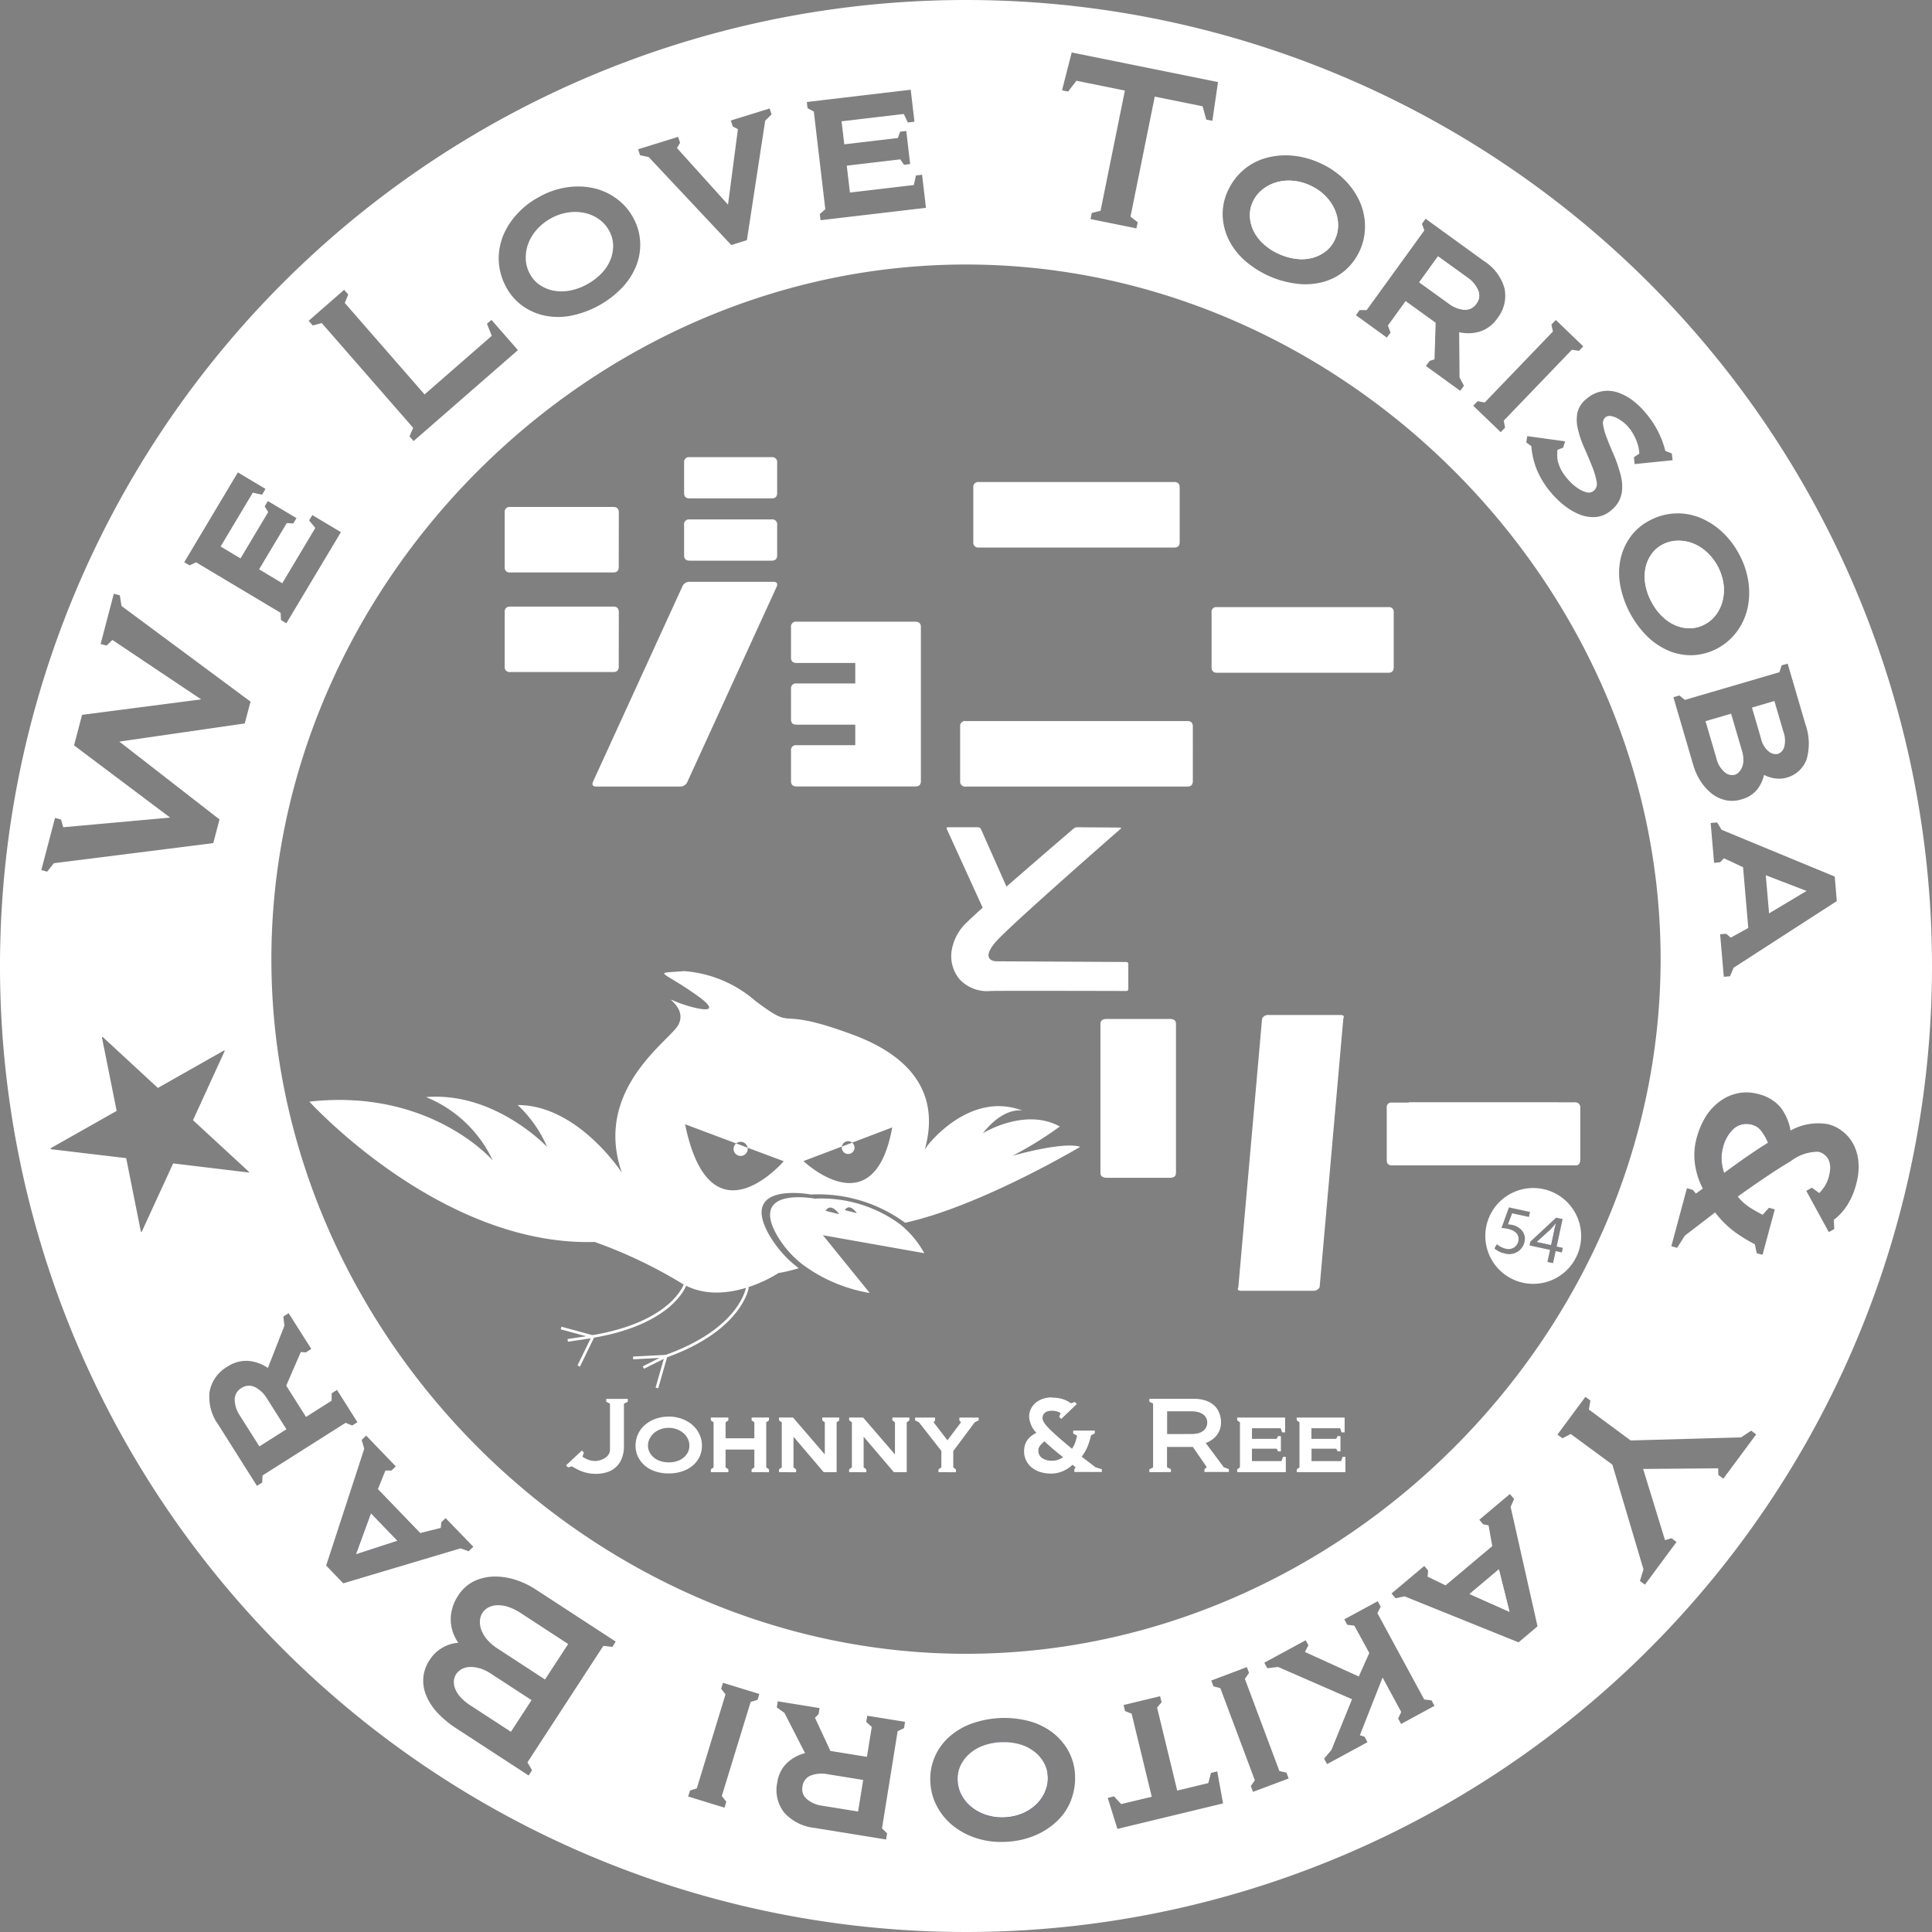 <svg id="logo" xmlns="http://www.w3.org/2000/svg" xmlns:xlink="http://www.w3.org/1999/xlink" width="100" height="100" viewBox="0 0 100 100">
  <rect x="0" y="0" width="100" height="100" fill="#808080" stroke="none"/>
  <defs>
    <clipPath id="clip-path">
      <rect id="長方形_15" data-name="長方形 15" width="100" height="100" fill="none"/>
    </clipPath>
  </defs>
  <g id="グループ_20" data-name="グループ 20" clip-path="url(#clip-path)">
    <path id="パス_19" data-name="パス 19" d="M174.05,130.421c0,.191-.09.286-.273.286H163.654a.253.253,0,0,1-.286-.286V127.6a.252.252,0,0,1,.286-.284h10.123c.183,0,.273.094.273.284Zm.681,12.37c0,.191-.091.287-.273.287H162.974a.254.254,0,0,1-.287-.287v-2.817a.254.254,0,0,1,.287-.286h11.484c.182,0,.273.1.273.286Zm-29.715-11.079c0,.189-.092.284-.273.284H139.4a.252.252,0,0,1-.287-.284v-2.818a.254.254,0,0,1,.287-.287h5.347c.181,0,.273.1.273.287Zm0,5.154c0,.189-.092.285-.273.285H139.4a.253.253,0,0,1-.287-.285v-2.817a.254.254,0,0,1,.287-.286h5.347c.181,0,.273.1.273.286Zm8.171-4.125-4.611,10.078a.4.4,0,0,1-.4.259h-4.325c-.181,0-.236-.087-.163-.259L148.3,132.74a.394.394,0,0,1,.4-.259h4.311c.19,0,.249.087.177.259m-.259-3.489a.252.252,0,0,1,.286.287v1.575c0,.182-.094.273-.286.273h-4.244c-.19,0-.286-.092-.286-.273v-1.575a.253.253,0,0,1,.286-.287Zm0-3.223a.253.253,0,0,1,.286.287v1.574c0,.183-.094.274-.286.274h-4.244c-.19,0-.286-.092-.286-.274v-1.574a.253.253,0,0,1,.286-.287Zm32.2,10.871c0,.193-.091.288-.272.288h-8.886c-.181,0-.27-.1-.27-.288v-2.834a.24.24,0,0,1,.27-.275h8.886a.242.242,0,0,1,.272.275Zm0,0c0,.193-.091.288-.272.288h-8.886c-.181,0-.27-.1-.27-.288v-2.834a.24.24,0,0,1,.27-.275h8.886a.242.242,0,0,1,.272.275Zm0,0c0,.193-.091.288-.272.288h-8.886c-.181,0-.27-.1-.27-.288v-2.834a.24.24,0,0,1,.27-.275h8.886a.242.242,0,0,1,.272.275Zm0,0c0,.193-.091.288-.272.288h-8.886c-.181,0-.27-.1-.27-.288v-2.834a.24.24,0,0,1,.27-.275h8.886a.242.242,0,0,1,.272.275Zm-24.474-2.078V142.8c0,.181-.093.272-.286.272h-6.15c-.191,0-.286-.09-.286-.272v-1.576a.254.254,0,0,1,.286-.288h3.04v-1.06h-3.04q-.286,0-.286-.272v-1.575a.253.253,0,0,1,.286-.288h3.04v-1.06h-3.04c-.191,0-.286-.092-.286-.273v-1.576a.253.253,0,0,1,.286-.287h6.15c.193,0,.286.092.286.273" transform="translate(-112.99 -102.366)" fill="#fff"/>
    <path id="パス_20" data-name="パス 20" d="M185.776,354.836s-.292,2.168-4.219,3.575l-.469,1.641" transform="translate(-147.087 -288.212)" fill="none" stroke="#fff" stroke-width="0.141"/>
    <path id="パス_21" data-name="パス 21" d="M175.068,374.461l1.171-.586-1.7.088" transform="translate(-141.769 -303.677)" fill="none" stroke="#fff" stroke-width="0.141"/>
    <path id="パス_22" data-name="パス 22" d="M165.027,354.212s-.646,1.966-4.754,2.667l-.747,1.534" transform="translate(-129.573 -287.705)" fill="none" stroke="#fff" stroke-width="0.141"/>
    <path id="パス_23" data-name="パス 23" d="M155.005,366.74l1.3-.192-1.642-.446" transform="translate(-125.621 -297.363)" fill="none" stroke="#fff" stroke-width="0.141"/>
    <path id="パス_24" data-name="パス 24" d="M232.39,315.591a.329.329,0,0,0,.207-.585l-.531.2a.323.323,0,0,0,.324.383" transform="translate(-188.489 -255.861)" fill="#fff"/>
    <path id="パス_25" data-name="パス 25" d="M202.228,315.5a.366.366,0,1,0,.727-.06l-.591-.222a.363.363,0,0,0-.136.281" transform="translate(-164.258 -256.035)" fill="#fff"/>
    <path id="パス_26" data-name="パス 26" d="M121.682,277.222a18.493,18.493,0,0,0,2.461-1.522c-1.817-1-3.983.35-3.983.35,1.11-1.407,2.05-1.171,2.05-1.171-2.753-1.054-4.922,1.816-4.922,1.816l-.136.2c.584-2.055.2-4.5-3.75-5.957-4.215-1.559-2.774-.055-5.018-1.739a6.334,6.334,0,0,0-3.691-1.542c-1.582.137-1.288-.1.547,1.171,1.9,1.313-.313.7-1.016.391s.7.312.156,1.25c-.479.821-4.376,3.351-2.915,7.592l-.024-.015s-2.256-3.457-5.359-3.457a6.512,6.512,0,0,1,1.523,2.168s-2.7-2.871-6.268-2.579a6.511,6.511,0,0,1,3.456,3.282s-3.222-3.749-9.491-3.047c0,0,6.8,7.5,14.763,7.263a24.431,24.431,0,0,1,4.453,2.109c2,1.256,4.553-.159,5.06-.5a7.89,7.89,0,0,0,1.053-.25,5.767,5.767,0,0,1-1.527-1.715c-1.6-2.807,2.156-2.1,2.156-2.1a7.613,7.613,0,0,1,4.874,1.462c3.9-.853,9.064-3.929,9.064-3.929-.88-.294-3.516.467-3.516.467m-16.937-1.636,2.647.993a.362.362,0,0,1,.23-.084.366.366,0,0,1,.361.305l1.87.7s-3.8,4.435-5.108-1.917m6.132,1.909,1.986-.754a.327.327,0,0,1,.531-.2l2.075-.788c-.951,5.225-4.592,1.743-4.592,1.743" transform="translate(-69.287 -217.393)" fill="#fff"/>
    <path id="パス_27" data-name="パス 27" d="M220.26,332.94a5.024,5.024,0,0,0-1.257-1.5,6.892,6.892,0,0,0-4.414-1.324s-3.4-.644-1.952,1.9a5.216,5.216,0,0,0,1.383,1.553A8.061,8.061,0,0,0,217.437,335l-2.424-2.99Zm-3.492-2.073-.619-.155c.249-.4.619.155.619.155m-.91.056-.708-.177c.284-.46.708.177.708.177" transform="translate(-172.419 -268.075)" fill="#fff"/>
    <path id="パス_28" data-name="パス 28" d="M126.428,459.608a1.51,1.51,0,0,0-.527-.066.95.95,0,0,0-.409.117.821.821,0,0,0-.269.25.766.766,0,0,0-.117.342.913.913,0,0,0,.065.413,1.4,1.4,0,0,0,.281.443,2.7,2.7,0,0,0,.526.434l2.079,1.353,1.068-1.639-2.079-1.354a2.334,2.334,0,0,0-.617-.3" transform="translate(-101.612 -373.257)" fill="#fff"/>
    <path id="パス_29" data-name="パス 29" d="M344.753,52.432a2.261,2.261,0,0,0,.516.664,2.9,2.9,0,0,0,.793.511,3.039,3.039,0,0,0,.9.251,2.212,2.212,0,0,0,.827-.053,1.911,1.911,0,0,0,.692-.345,1.583,1.583,0,0,0,.485-.637,1.745,1.745,0,0,0,.149-.779,2.041,2.041,0,0,0-.191-.778,2.376,2.376,0,0,0-.5-.7,2.675,2.675,0,0,0-.786-.524,2.63,2.63,0,0,0-.919-.231,2.274,2.274,0,0,0-.851.1,2.044,2.044,0,0,0-.7.383,1.743,1.743,0,0,0-.477.634,1.6,1.6,0,0,0-.14.759,1.944,1.944,0,0,0,.2.741" transform="translate(-279.856 -40.459)" fill="#fff"/>
    <path id="パス_30" data-name="パス 30" d="M267.924,480.756a2.214,2.214,0,0,0-.758-.365,2.981,2.981,0,0,0-.939-.1,3.093,3.093,0,0,0-.915.177,2.224,2.224,0,0,0-.714.418,1.915,1.915,0,0,0-.469.618,1.646,1.646,0,0,0-.146.785,1.757,1.757,0,0,0,.215.764,2,2,0,0,0,.519.61,2.339,2.339,0,0,0,.76.4,2.6,2.6,0,0,0,.935.118,2.706,2.706,0,0,0,.925-.2,2.353,2.353,0,0,0,.717-.469,2.067,2.067,0,0,0,.455-.657,1.7,1.7,0,0,0,.14-.781,1.564,1.564,0,0,0-.215-.741,1.9,1.9,0,0,0-.51-.571" transform="translate(-214.415 -390.108)" fill="#001976"/>
    <path id="パス_31" data-name="パス 31" d="M453.42,151.295a2.945,2.945,0,0,0,.311.894,3,3,0,0,0,.549.752,2.3,2.3,0,0,0,.683.47,1.919,1.919,0,0,0,.758.158,1.658,1.658,0,0,0,.774-.2,1.733,1.733,0,0,0,.6-.52,2.017,2.017,0,0,0,.331-.729,2.326,2.326,0,0,0,.039-.856,2.765,2.765,0,0,0-.874-1.646,2.276,2.276,0,0,0-.728-.451,2.078,2.078,0,0,0-.788-.13,1.709,1.709,0,0,0-.766.2,1.566,1.566,0,0,0-.579.508,1.914,1.914,0,0,0-.3.707,2.308,2.308,0,0,0-.008.841" transform="translate(-368.258 -121.051)" fill="#fff"/>
    <path id="パス_32" data-name="パス 32" d="M145.15,61.643a1.559,1.559,0,0,0,.52.57,1.9,1.9,0,0,0,.711.287,2.249,2.249,0,0,0,.84-.007,2.977,2.977,0,0,0,.888-.327,3.1,3.1,0,0,0,.744-.565,2.238,2.238,0,0,0,.455-.69,1.947,1.947,0,0,0,.145-.76,1.648,1.648,0,0,0-.217-.771,1.738,1.738,0,0,0-.53-.589,2.017,2.017,0,0,0-.736-.317,2.339,2.339,0,0,0-.856-.021,2.594,2.594,0,0,0-.889.308,2.674,2.674,0,0,0-.74.593,2.343,2.343,0,0,0-.438.74,2.07,2.07,0,0,0-.116.79,1.721,1.721,0,0,0,.219.76" transform="translate(-117.716 -47.454)" fill="#fff"/>
    <path id="パス_33" data-name="パス 33" d="M65.747,382.07a.7.7,0,0,0-.712.056.68.68,0,0,0-.338.608,1.537,1.537,0,0,0,.269.813l1.008,1.592,1.4-.887-1.007-1.592a1.557,1.557,0,0,0-.62-.59" transform="translate(-52.549 -310.274)" fill="#fff"/>
    <path id="パス_34" data-name="パス 34" d="M98.116,419.3l2.152-.7-1.374-1.425Z" transform="translate(-79.694 -338.848)" fill="#001976"/>
    <path id="パス_35" data-name="パス 35" d="M393.565,73.421a.7.7,0,0,0,.64-.318.674.674,0,0,0,.088-.689,1.539,1.539,0,0,0-.551-.656l-1.527-1.1L391.245,72l1.526,1.1a1.543,1.543,0,0,0,.793.319" transform="translate(-317.785 -57.387)" fill="#fff"/>
    <path id="パス_36" data-name="パス 36" d="M133.738,442.6a1.655,1.655,0,0,0-.563-.08,1.063,1.063,0,0,0-.446.114.828.828,0,0,0-.308.279.879.879,0,0,0-.13.393,1.16,1.16,0,0,0,.064.473,1.686,1.686,0,0,0,.291.5,2.457,2.457,0,0,0,.56.485l2.452,1.6,1.2-1.837-2.452-1.6a2.758,2.758,0,0,0-.663-.326" transform="translate(-107.449 -359.433)" fill="#fff"/>
    <path id="パス_37" data-name="パス 37" d="M483.83,195.851a.559.559,0,0,0,.478.122.522.522,0,0,0,.319-.354,1.3,1.3,0,0,0-.039-.783l-.468-1.6-1.162.341.468,1.6a1.194,1.194,0,0,0,.4.673" transform="translate(-392.277 -156.953)" fill="#fff"/>
    <path id="パス_38" data-name="パス 38" d="M488.885,242.1l-2.111-.812.17,1.973Z" transform="translate(-395.378 -195.985)" fill="#fff"/>
    <path id="パス_39" data-name="パス 39" d="M476.191,309.882a1.013,1.013,0,0,0-.956.173,1.9,1.9,0,0,0-.583,1.012,2.012,2.012,0,0,0-.067.663,2.558,2.558,0,0,0,.13.644c.441-.326.846-.619,1.221-.875s.722-.487,1.053-.689a2.554,2.554,0,0,0-.331-.59.85.85,0,0,0-.466-.338" transform="translate(-385.473 -251.66)" fill="#001976"/>
    <path id="パス_40" data-name="パス 40" d="M50,0a50,50,0,1,0,50,50A50,50,0,0,0,50,0M95.072,46.64l-5.341,3.45-.185.441-.323.027-.189-2.2.311-.026.24.2.906-.5-.27-3.146-.989-.462-.2.207-.311.028-.177-2.061.334-.029.231.381,5.857,2.421Zm-2.853-12.2.309-.092.929,3.17a2.931,2.931,0,0,1,.055,1.775,1.521,1.521,0,0,1-1.657.994,1.7,1.7,0,0,1-.548-.18,1.9,1.9,0,0,1-.353.752,1.526,1.526,0,0,1-.819.517,1.6,1.6,0,0,1-.866.03,1.851,1.851,0,0,1-.725-.374A2.707,2.707,0,0,1,88,40.4a3.143,3.143,0,0,1-.345-.758l-1.039-3.553.309-.092.286.23,4.89-1.432Zm-4.31-7.676a3.775,3.775,0,0,1,1.174.719,4.3,4.3,0,0,1,.948,1.232,4.211,4.211,0,0,1,.471,1.448,3.743,3.743,0,0,1-.063,1.376,3.205,3.205,0,0,1-.555,1.174,3.02,3.02,0,0,1-2.26,1.2,2.98,2.98,0,0,1-1.24-.225,3.612,3.612,0,0,1-1.118-.745,5.055,5.055,0,0,1-1.4-2.632,3.469,3.469,0,0,1,.008-1.352,3.081,3.081,0,0,1,.51-1.163,2.817,2.817,0,0,1,1.006-.858,3.048,3.048,0,0,1,1.243-.358,2.992,2.992,0,0,1,1.277.186m-5.78-6.132a1.635,1.635,0,0,1,1.612-.317,2.775,2.775,0,0,1,.772.413,3.945,3.945,0,0,1,.683.668,4.746,4.746,0,0,1,1,1.941l.333.13.045.352-1.968.2-.033-.357.279-.185a2.094,2.094,0,0,0-.157-.681,2.56,2.56,0,0,0-.394-.674,1.763,1.763,0,0,0-.273-.265,2.109,2.109,0,0,0-.333-.217,1.049,1.049,0,0,0-.331-.11.345.345,0,0,0-.273.07.411.411,0,0,0-.11.412,3.028,3.028,0,0,0,.187.654c.094.248.2.514.326.795a6.441,6.441,0,0,1,.3.815,3.407,3.407,0,0,1,.149.6,2.241,2.241,0,0,1,.006.573,1.494,1.494,0,0,1-.173.52,1.6,1.6,0,0,1-.4.457,1.4,1.4,0,0,1-.821.336,1.9,1.9,0,0,1-.848-.156,3.292,3.292,0,0,1-.8-.492,4.8,4.8,0,0,1-.683-.684,4.5,4.5,0,0,1-.687-1.139,4.151,4.151,0,0,1-.276-1.2L79,22.9l.05-.326,1.962.269-.106.328-.294.113c-.006.1-.009.2-.009.315a1.1,1.1,0,0,0,.051.345,2.138,2.138,0,0,0,.148.371,2.406,2.406,0,0,0,.284.417,3.083,3.083,0,0,0,.279.3,2.4,2.4,0,0,0,.378.287,1.207,1.207,0,0,0,.4.167A.415.415,0,0,0,82.5,25.4a.482.482,0,0,0,.134-.5,3.984,3.984,0,0,0-.234-.776c-.116-.289-.244-.6-.391-.928a5.211,5.211,0,0,1-.331-.962,1.966,1.966,0,0,1-.03-.879,1.289,1.289,0,0,1,.482-.72m-1.6-4.072,1.419,1.364-.223.232-.366-.055-3.528,3.67.071.36-.226.233L76.254,21l.224-.232.372.064,3.53-3.673L80.3,16.8ZM73.6,11.585l.188-.263,3.036,2.2a2.439,2.439,0,0,1,1.053,1.42,1.883,1.883,0,0,1-.386,1.548,1.717,1.717,0,0,1-.878.666,2.1,2.1,0,0,1-1.087.039l.02,2.346.226.425-.191.262-1.775-1.284L74,18.679l.25-.08.059-1.894-1.555-1.123-.918,1.27.138.361-.191.261-1.6-1.16.189-.262.366,0,2.986-4.126ZM63.546,9.9A3.1,3.1,0,0,1,64.3,8.851a3.053,3.053,0,0,1,1.12-.642,3.793,3.793,0,0,1,1.367-.161,4.331,4.331,0,0,1,1.508.381,4.218,4.218,0,0,1,1.268.848,3.8,3.8,0,0,1,.8,1.121,3.177,3.177,0,0,1,.289,1.266A3.024,3.024,0,0,1,69.617,14a3,3,0,0,1-1.114.59,3.6,3.6,0,0,1-1.341.1,5,5,0,0,1-2.726-1.2,3.522,3.522,0,0,1-.829-1.066,3.1,3.1,0,0,1-.321-1.23,2.847,2.847,0,0,1,.259-1.3M55.471,2.715l7.573,1.532-.292,2.005-.317-.063L62.245,5.5,59.77,5l-1.256,6.214.374.29-.067.316-2.375-.481.063-.316.455-.112,1.26-6.224-2.508-.508-.431.56-.314-.064Zm30.482,46.93C85.953,69.086,69.441,85.6,50,85.6S14.047,69.086,14.047,49.645,30.559,13.691,50,13.691,85.953,30.2,85.953,49.645m-38.814-45L47.332,6.3l-.342.04L46.781,5.9l-3.223.379L43.7,7.471l2.771-.326.119-.328.319-.037.2,1.711-.319.038L46.6,8.248l-2.772.327.164,1.392L47.3,9.577l.11-.495.317-.037.2,1.712-5.456.641-.038-.32.285-.247-.595-5.057L41.8,5.6,41.76,5.28ZM35.1,7.084l.1.308-.161.27,2.643,2.931.512-3.908-.265-.139-.1-.309,2.007-.621.1.307-.33.324-.947,6.184-.807.253L33.576,8.128l-.448-.094-.1-.307ZM25.98,12.356a3.78,3.78,0,0,1,.7-1.185,4.255,4.255,0,0,1,1.215-.973,4.18,4.18,0,0,1,1.44-.5,3.81,3.81,0,0,1,1.375.037,3.222,3.222,0,0,1,1.185.534,2.927,2.927,0,0,1,.863.971,2.9,2.9,0,0,1,.376,1.266,2.952,2.952,0,0,1-.2,1.243,3.6,3.6,0,0,1-.726,1.133,5.046,5.046,0,0,1-2.6,1.448,3.521,3.521,0,0,1-1.35.018,3.058,3.058,0,0,1-1.174-.489,2.842,2.842,0,0,1-.879-.988,3.111,3.111,0,0,1-.38-1.238,3.031,3.031,0,0,1,.163-1.279M17.812,15l.213.243-.179.438,4.13,4.735,3.478-3.033-.249-.626.234-.2,1.368,1.566-5.4,4.707-.211-.244.189-.443-4.731-5.421-.466.125-.211-.243Zm-5.5,9.451,1.43.854-.176.3-.481-.106-1.666,2.788,1.03.616,1.433-2.4L13.7,26.21l.166-.276,1.48.884-.166.276-.337-.02-1.432,2.394,1.2.72,1.71-2.863L16,26.937l.166-.277,1.48.884L14.823,32.26l-.278-.165-.021-.377-4.373-2.612-.341.158L9.536,29.1ZM2.138,45.035l.71-2.7.311.083.114.4,5.534-.5L3.833,38.581,4.248,37l6.166-.8L5.819,33.124l-.3.29-.311-.081.683-2.6.312.08.085.551,6.68,4.952-.3,1.13-6.49.939,5.184,4.028-.323,1.227-8.252,1.04-.346.437Zm5.2,18.717-.044.009-.763-3.816-3.905-.464-.009-.046L6.038,57.5l-.764-3.817.043-.009,2.854,2.638,3.442-1.949.018.032L9.989,57.981l2.9,2.675,0,.034-3.927-.472Zm6.252,12.617-.018.366-.273.172-2-3.166a2.437,2.437,0,0,1-.451-1.709,1.893,1.893,0,0,1,.931-1.3,1.733,1.733,0,0,1,1.065-.292,2.072,2.072,0,0,1,1.022.367l.854-2.186-.052-.479.271-.173,1.173,1.851L15.833,70l-.263-.018-.756,1.739,1.026,1.619,1.323-.839.006-.385.273-.175L18.5,73.613l-.273.172-.338-.141Zm3.292,4.663,1.972-6.044-.133-.458.232-.224L20.486,75.9l-.224.216-.314,0-.386.96,2.192,2.273,1.059-.264.029-.291.223-.217L24.5,80.06l-.241.232-.422-.149-6.07,1.81ZM31.7,85.243l-.471-.054L27.3,91.22l.239.407-.177.272-3.717-2.422a5.184,5.184,0,0,1-1.014-.838,2.954,2.954,0,0,1-.578-.9,1.975,1.975,0,0,1-.141-.914,1.94,1.94,0,0,1,.324-.9,1.9,1.9,0,0,1,.694-.657,1.845,1.845,0,0,1,.79-.237,2.355,2.355,0,0,1-.267-.518,2.08,2.08,0,0,1-.12-.589,2.117,2.117,0,0,1,.069-.645,2.216,2.216,0,0,1,.3-.671,2.072,2.072,0,0,1,.834-.765,2.533,2.533,0,0,1,1.047-.241,3.419,3.419,0,0,1,1.1.17,4.2,4.2,0,0,1,1,.469l4.184,2.725Zm7.512,2.74-.359.11-1.493,4.869.235.294-.095.308-1.882-.578.1-.309.349-.112L37.552,87.7l-.225-.29.094-.309,1.882.579Zm7.582,1.465-.333.161-.809,5.027.264.257-.052.319-3.7-.6a2.436,2.436,0,0,1-1.579-.8,1.885,1.885,0,0,1-.353-1.555,1.728,1.728,0,0,1,.488-.991,2.08,2.08,0,0,1,.951-.523l-1.071-2.088-.394-.278.051-.317,2.163.349-.051.317-.187.184.8,1.718,1.891.305.25-1.548-.285-.26.051-.319,1.954.315Zm8.648,3.723a3,3,0,0,1-.713,1.075A3.766,3.766,0,0,1,53.575,95a4.315,4.315,0,0,1-1.522.333,4.2,4.2,0,0,1-1.51-.189,3.772,3.772,0,0,1-1.216-.644,3.2,3.2,0,0,1-.827-1,2.951,2.951,0,0,1-.345-1.254,2.886,2.886,0,0,1,.224-1.3,2.983,2.983,0,0,1,.73-1.027,3.6,3.6,0,0,1,1.152-.694,5.054,5.054,0,0,1,2.977-.147,3.524,3.524,0,0,1,1.221.583,3.1,3.1,0,0,1,.835.957,2.839,2.839,0,0,1,.35,1.275,3.136,3.136,0,0,1-.207,1.278m2.4,1.493-.5-1.605.323-.08.372.4L59.615,93l-1.042-4.3-.341-.136-.075-.312,1.89-.457.077.314-.234.272,1.043,4.3,1.609-.389.138-.525.325-.078.3,1.655Zm7.019-1.918-.113-.3.207-.3-1.786-4.77-.358-.092-.11-.3,1.841-.694.112.3-.215.308,1.786,4.769.368.088.112.3Zm7.665-3.514-.155-.283.161-.339-.965-1.781-1.177,2.99.242.071.154.285-2.091,1.135-.155-.282.378-.448,1.069-2.628-3.827-1.67-.559.064-.155-.285,2.14-1.16.14.255-.179.349,2.789,1.27.543-1.217L70.1,84.143l-.364-.044-.154-.283,1.731-.937.152.283-.171.333,2.423,4.47.378.046.154.283ZM78.6,85.007l-5.9-2.381-.465.1-.21-.248,1.695-1.424.2.239-.028.315.931.45,2.417-2.032-.193-1.074L76.77,78.9l-.2-.239,1.581-1.331.218.256-.179.41,1.392,6.182Zm10.6-8.471-.258-.192L88.932,76l-3.884.033,1.133,3.686.337-.1.258.193-1.634,2.21-.259-.193.183-.6-1.61-5.42L81.3,74.221l-.427.225-.259-.193L82.061,72.3l.259.192-.08.466,2.163,1.6,5.716-.159.521-.349.259.193Zm6.356-14.07a2.939,2.939,0,0,1-.637.674l.022.478-.284.154L93.493,61.64l.287-.165.386.278a2.143,2.143,0,0,0,.278-.351,1.705,1.705,0,0,0,.223-.528,2.069,2.069,0,0,0,.064-.4,1.053,1.053,0,0,0-.051-.358.733.733,0,0,0-.19-.3.808.808,0,0,0-.372-.2,2.29,2.29,0,0,0-1.425.484q-1.021.6-2.748,1.835a2.749,2.749,0,0,0,.681.6c.234.144.439.257.609.341l.328-.362.3.083-.634,2.351-.3-.081-.1-.465a8.053,8.053,0,0,1-1.033-.633,5.216,5.216,0,0,1-1.023-1.013l-1.565,1.2-.4.63-.3-.083.807-3,.3.082.165.194.358-.259a3.86,3.86,0,0,1-.405-1.256,3.335,3.335,0,0,1,.083-1.354,4.1,4.1,0,0,1,.482-1.131A2.835,2.835,0,0,1,89.026,57a2.391,2.391,0,0,1,.926-.414,2.251,2.251,0,0,1,1.055.042,2.17,2.17,0,0,1,1.13.66,2.691,2.691,0,0,1,.541,1.229,2.907,2.907,0,0,1,1.962-.324,2.015,2.015,0,0,1,.761.388,2.076,2.076,0,0,1,.543.67,2.385,2.385,0,0,1,.25.914,3.214,3.214,0,0,1-.112,1.1,3.736,3.736,0,0,1-.524,1.2" fill="#fff"/>
    <path id="パス_41" data-name="パス 41" d="M405.116,433.908l2.067.921-.551-2.2Z" transform="translate(-329.052 -351.402)" fill="#fff"/>
    <path id="パス_42" data-name="パス 42" d="M471.154,199.767a.586.586,0,0,0,.512.133.512.512,0,0,0,.215-.133.833.833,0,0,0,.169-.263,1.1,1.1,0,0,0,.069-.38,1.714,1.714,0,0,0-.075-.471l-.563-1.92-1.325.388.565,1.92a1.314,1.314,0,0,0,.433.726" transform="translate(-381.88 -159.794)" fill="#fff"/>
    <path id="パス_43" data-name="パス 43" d="M344.691,50.932a1.739,1.739,0,0,1,.477-.634,2.048,2.048,0,0,1,.7-.384,2.278,2.278,0,0,1,.851-.1,2.63,2.63,0,0,1,.919.231,2.664,2.664,0,0,1,.785.524,2.376,2.376,0,0,1,.5.7,2.041,2.041,0,0,1,.191.778,1.744,1.744,0,0,1-.149.778,1.586,1.586,0,0,1-.485.637,1.912,1.912,0,0,1-.692.345,2.213,2.213,0,0,1-.827.053,3.038,3.038,0,0,1-.9-.251,2.9,2.9,0,0,1-.793-.511,2.258,2.258,0,0,1-.516-.664,1.941,1.941,0,0,1-.2-.741,1.6,1.6,0,0,1,.14-.759" transform="translate(-279.856 -40.459)" fill="#fff"/>
    <path id="パス_44" data-name="パス 44" d="M392.214,70.654l1.527,1.1a1.541,1.541,0,0,1,.551.656.674.674,0,0,1-.088.689.7.7,0,0,1-.64.318,1.544,1.544,0,0,1-.793-.319L391.245,72Z" transform="translate(-317.785 -57.388)" fill="#fff"/>
    <path id="パス_45" data-name="パス 45" d="M454.308,149.239a1.712,1.712,0,0,1,.766-.2,2.081,2.081,0,0,1,.788.13,2.28,2.28,0,0,1,.728.451,2.766,2.766,0,0,1,.874,1.646,2.325,2.325,0,0,1-.039.856,2.018,2.018,0,0,1-.331.729,1.734,1.734,0,0,1-.6.52,1.658,1.658,0,0,1-.774.2,1.919,1.919,0,0,1-.758-.158,2.3,2.3,0,0,1-.683-.47,3,3,0,0,1-.549-.752,2.946,2.946,0,0,1-.311-.893,2.308,2.308,0,0,1,.008-.841,1.913,1.913,0,0,1,.3-.707,1.57,1.57,0,0,1,.579-.508" transform="translate(-368.258 -121.051)" fill="#fff"/>
    <path id="パス_46" data-name="パス 46" d="M475.935,311.5c-.374.256-.78.549-1.221.875a2.553,2.553,0,0,1-.13-.644,2.017,2.017,0,0,1,.067-.663,1.9,1.9,0,0,1,.583-1.012,1.014,1.014,0,0,1,.957-.173.851.851,0,0,1,.466.338,2.557,2.557,0,0,1,.331.59c-.331.2-.681.434-1.053.689" transform="translate(-385.473 -251.659)" fill="#fff"/>
    <path id="パス_47" data-name="パス 47" d="M407.184,434.829l-2.067-.921,1.516-1.275" transform="translate(-329.052 -351.402)" fill="#fff"/>
    <path id="パス_48" data-name="パス 48" d="M268.508,482.847a2.071,2.071,0,0,1-.455.657,2.349,2.349,0,0,1-.717.468,2.706,2.706,0,0,1-.925.2,2.6,2.6,0,0,1-.935-.118,2.332,2.332,0,0,1-.76-.4,2,2,0,0,1-.519-.61,1.761,1.761,0,0,1-.215-.764,1.647,1.647,0,0,1,.146-.786,1.917,1.917,0,0,1,.469-.618,2.226,2.226,0,0,1,.714-.418,3.1,3.1,0,0,1,.915-.177,2.981,2.981,0,0,1,.939.1,2.214,2.214,0,0,1,.758.365,1.9,1.9,0,0,1,.51.571,1.567,1.567,0,0,1,.215.741,1.7,1.7,0,0,1-.14.781" transform="translate(-214.415 -390.107)" fill="#fff"/>
    <path id="パス_49" data-name="パス 49" d="M221.593,489.018a.7.7,0,0,0-.428.571.675.675,0,0,0,.231.656,1.561,1.561,0,0,0,.788.338l1.859.3.264-1.635-1.859-.3a1.546,1.546,0,0,0-.854.073" transform="translate(-179.629 -397.118)" fill="#fff"/>
    <path id="パス_50" data-name="パス 50" d="M98.116,419.3l.778-2.126,1.374,1.425Z" transform="translate(-79.694 -338.848)" fill="#fff"/>
    <path id="パス_51" data-name="パス 51" d="M424.337,337.562l-.725.657,0,.007.748.162.165-.765c.026-.119.056-.238.089-.356l-.011,0c-.1.121-.178.207-.264.3" transform="translate(-344.072 -273.939)" fill="#001976"/>
    <path id="パス_52" data-name="パス 52" d="M412.458,327.558a2.48,2.48,0,1,0,1.9,2.948,2.482,2.482,0,0,0-1.9-2.948m-1.642,1.845a.983.983,0,0,1,.467.23.667.667,0,0,1,.2.658.81.81,0,0,1-1.019.6,1.146,1.146,0,0,1-.54-.264l.129-.219a1.041,1.041,0,0,0,.461.234.516.516,0,0,0,.647-.382c.062-.294-.091-.546-.547-.645a2.2,2.2,0,0,0-.323-.045l.385-1.066,1.092.236-.056.259-.87-.188-.215.569a1.237,1.237,0,0,1,.188.027m2.6,1.429-.32-.069-.135.624-.292-.063.135-.624-1.061-.229.044-.2,1.334-1.24.335.072-.307,1.422.321.069Z" transform="translate(-332.574 -266.01)" fill="#fff"/>
    <path id="パス_53" data-name="パス 53" d="M424.523,337.623l-.165.765-.748-.162,0-.007.725-.657c.086-.092.163-.178.264-.3l.011,0q-.051.177-.089.356" transform="translate(-344.072 -273.939)" fill="#fff"/>
    <path id="パス_54" data-name="パス 54" d="M346.694,279.99l-1.226,13.9a.35.35,0,0,1-.341.187H341.4c-.157,0-.2-.062-.14-.187l1.229-13.9a.342.342,0,0,1,.339-.187h3.713c.165,0,.212.063.152.187" transform="translate(-277.164 -227.267)" fill="#fff"/>
    <path id="パス_55" data-name="パス 55" d="M303.692,289.113q-.331,0-.331-.248v-7.727q0-.246.331-.247h3.263c.21,0,.315.083.315.247v7.727c0,.165-.1.248-.315.248Z" transform="translate(-246.402 -228.151)" fill="#fff"/>
    <path id="パス_56" data-name="パス 56" d="M396.525,306.925c0,.184-.088.273-.262.273h-8.5c-.173,0-.258-.09-.258-.273V304.21a.23.23,0,0,1,.258-.262h8.5a.232.232,0,0,1,.262.262Z" transform="translate(-314.745 -246.879)" fill="#fff"/>
    <path id="パス_57" data-name="パス 57" d="M396.525,306.925c0,.184-.088.273-.262.273h-8.5c-.173,0-.258-.09-.258-.273V304.21a.23.23,0,0,1,.258-.262h8.5a.232.232,0,0,1,.262.262Z" transform="translate(-314.745 -246.879)" fill="#fff"/>
    <path id="パス_58" data-name="パス 58" d="M396.525,306.925c0,.184-.088.273-.262.273h-8.5c-.173,0-.258-.09-.258-.273V304.21a.23.23,0,0,1,.258-.262h8.5a.232.232,0,0,1,.262.262Z" transform="translate(-314.745 -246.879)" fill="#fff"/>
    <path id="パス_59" data-name="パス 59" d="M391.314,306.925c0,.184-.088.273-.262.273h-8.5c-.177,0-.262-.09-.262-.273V304.21a.231.231,0,0,1,.262-.262h8.5a.232.232,0,0,1,.262.262Z" transform="translate(-310.512 -246.879)" fill="#fff"/>
    <path id="パス_60" data-name="パス 60" d="M156.9,388.318l.1.111-.072.208a1.252,1.252,0,0,0,.338.171,1.1,1.1,0,0,0,.326.054.88.88,0,0,0,.229-.036,1.05,1.05,0,0,0,.252-.107.675.675,0,0,0,.2-.183.445.445,0,0,0,.081-.271v-2.371l-.194-.1v-.148h1.116v.148l-.2.1v2.186a1.674,1.674,0,0,1-.123.679,1.232,1.232,0,0,1-.324.447,1.215,1.215,0,0,1-.461.244,1.923,1.923,0,0,1-.541.076,2.175,2.175,0,0,1-.359-.029,2.21,2.21,0,0,1-.313-.079,2.187,2.187,0,0,1-.286-.122c-.091-.046-.187-.1-.287-.157l-.2.057-.1-.112Z" transform="translate(-126.781 -313.24)" fill="#fff"/>
    <path id="パス_61" data-name="パス 61" d="M176.928,390.518a1.942,1.942,0,0,1,.689.119,1.777,1.777,0,0,1,.543.32,1.5,1.5,0,0,1,.356.477,1.345,1.345,0,0,1,.13.581,1.33,1.33,0,0,1-.13.593,1.355,1.355,0,0,1-.356.452,1.635,1.635,0,0,1-.543.294,2.135,2.135,0,0,1-.689.106,2.21,2.21,0,0,1-.679-.1,1.638,1.638,0,0,1-.545-.293,1.437,1.437,0,0,1-.362-.457,1.3,1.3,0,0,1-.132-.593,1.407,1.407,0,0,1,.472-1.058,1.776,1.776,0,0,1,.542-.32,2,2,0,0,1,.7-.119m0,.581a1.2,1.2,0,0,0-.428.073,1.089,1.089,0,0,0-.338.2.931.931,0,0,0-.222.291.789.789,0,0,0-.083.354.719.719,0,0,0,.083.345.85.85,0,0,0,.222.273,1,1,0,0,0,.338.184,1.368,1.368,0,0,0,.428.066,1.388,1.388,0,0,0,.424-.062,1,1,0,0,0,.336-.176.877.877,0,0,0,.227-.272.757.757,0,0,0,.084-.358.786.786,0,0,0-.082-.354.938.938,0,0,0-.223-.291,1.147,1.147,0,0,0-.34-.2,1.17,1.17,0,0,0-.425-.073" transform="translate(-142.313 -317.195)" fill="#fff"/>
    <path id="パス_62" data-name="パス 62" d="M198.072,393.611v-.148l.142-.1v-.923h-1.489v.923l.144.1v.148h-.907v-.148l.142-.1V391.03l-.142-.1v-.148h.907v.148l-.144.1v.827h1.489v-.827l-.142-.1v-.148h.9v.148l-.143.1v2.336l.143.1v.148Z" transform="translate(-159.169 -317.412)" fill="#fff"/>
    <path id="パス_63" data-name="パス 63" d="M214.745,393.611v-.148l.143-.1V391.03l-.143-.1v-.148h.725l1.646,1.911v-1.662l-.133-.1v-.148h.882v.148l-.138.1v2.582h-.668l-1.564-1.836v1.59l.137.1v.148Z" transform="translate(-174.424 -317.412)" fill="#fff"/>
    <path id="パス_64" data-name="パス 64" d="M234.084,393.611v-.148l.143-.1V391.03l-.143-.1v-.148h.723l1.649,1.911v-1.662l-.135-.1v-.148h.882v.148l-.138.1v2.582H236.4l-1.565-1.836v1.59l.138.1v.148Z" transform="translate(-190.133 -317.412)" fill="#fff"/>
    <path id="パス_65" data-name="パス 65" d="M253.462,393.611v-.148l.149-.1v-.852l-1.158-1.479-.2-.1v-.148h1.034v.148l-.075.1.714.93.7-.93-.083-.1v-.148h1v.148l-.207.1-1.108,1.486v.85l.138.1v.148Z" transform="translate(-204.887 -317.412)" fill="#fff"/>
    <path id="パス_66" data-name="パス 66" d="M283.757,385.294a1.712,1.712,0,0,1,.6.091,1.341,1.341,0,0,1,.375.2l.207-.067.1.107-.807.771-.107-.107.077-.2a.885.885,0,0,0-.191-.083.833.833,0,0,0-.258-.035.791.791,0,0,0-.183.02.434.434,0,0,0-.154.063.35.35,0,0,0-.11.121.4.4,0,0,0-.041.189c0,.129.126.318.383.573s.637.586,1.141,1a1.267,1.267,0,0,0,.185-.371c.036-.123.063-.226.079-.311l-.2-.1V387h1.116v.142l-.193.1a3.7,3.7,0,0,1-.161.533,2.284,2.284,0,0,1-.325.574l.72.549.325.1v.143h-1.423v-.143l.067-.1-.16-.129a1.748,1.748,0,0,1-.5.328,1.516,1.516,0,0,1-.609.126,1.9,1.9,0,0,1-.559-.079,1.311,1.311,0,0,1-.439-.231,1.059,1.059,0,0,1-.292-.361,1.04,1.04,0,0,1-.108-.473,1,1,0,0,1,.157-.578,1.227,1.227,0,0,1,.48-.385,1.344,1.344,0,0,1-.378-.831.962.962,0,0,1,.08-.384.976.976,0,0,1,.234-.32,1.128,1.128,0,0,1,.374-.219,1.432,1.432,0,0,1,.5-.083m0,3.28a.9.9,0,0,0,.3-.049,1.126,1.126,0,0,0,.27-.134c-.195-.156-.374-.3-.532-.436s-.3-.262-.43-.386a1.265,1.265,0,0,0-.224.218.388.388,0,0,0-.093.247.467.467,0,0,0,.189.4.877.877,0,0,0,.518.138" transform="translate(-229.304 -312.951)" fill="#fff"/>
    <path id="パス_67" data-name="パス 67" d="M316.849,389.439v-.148l.193-.1v-3.3l-.193-.1v-.148h2.321a1.865,1.865,0,0,1,.585.087,1.277,1.277,0,0,1,.433.242,1.018,1.018,0,0,1,.268.38,1.246,1.246,0,0,1,.1.5,1.048,1.048,0,0,1-.22.676,1.259,1.259,0,0,1-.571.4l.934,1.254.265.1v.148H319.7v-.148l.121-.1-.721-1.05h-1.337v1.054l.2.1v.148Zm2.183-1.974a1.478,1.478,0,0,0,.321-.034.756.756,0,0,0,.256-.111.538.538,0,0,0,.171-.189.517.517,0,0,0,.063-.267.464.464,0,0,0-.063-.249.524.524,0,0,0-.171-.181.773.773,0,0,0-.256-.109,1.34,1.34,0,0,0-.321-.036h-1.264v1.177Z" transform="translate(-257.358 -313.24)" fill="#fff"/>
    <path id="パス_68" data-name="パス 68" d="M341.043,390.787h2.483v.765h-.157l-.071-.214h-1.488v.55h1.278l.072-.142h.148v.789h-.148l-.072-.138h-1.278v.643h1.53l.075-.218h.148v.79h-2.518v-.148l.143-.1V391.03l-.143-.1Z" transform="translate(-277.009 -317.413)" fill="#fff"/>
    <path id="パス_69" data-name="パス 69" d="M357.453,390.787h2.483v.765h-.16l-.071-.214h-1.488v.55H359.5l.072-.142h.148v.789h-.148l-.072-.138h-1.278v.643h1.53l.077-.218h.148v.79h-2.518v-.148l.14-.1V391.03l-.14-.1Z" transform="translate(-290.338 -317.413)" fill="#fff"/>
    <path id="パス_70" data-name="パス 70" d="M270.262,235.011l-6.546-.035c-.055,0-.146,0-.2,0,0,0-.852-.016-.039-.98.691-.818,6.482-5.874,6.482-5.874.042-.037.03-.068-.025-.068l-2.221-.017a.317.317,0,0,0-.177.064s-1.885,1.612-3.481,3.009l-1.323-2.981a.166.166,0,0,0-.14-.092h-1.566a.06.06,0,0,0-.06.092l1.857,4.071c-.355.32-.64.582-.8.743a2.544,2.544,0,0,0-.813,1.535,1.864,1.864,0,0,0,.433,1.446,1.951,1.951,0,0,0,1.591.588c.468-.017,7.028,0,7.028,0a.1.1,0,0,0,.1-.1v-1.3a.1.1,0,0,0-.1-.1" transform="translate(-211.96 -185.219)" fill="#fff"/>
  </g>
</svg>
